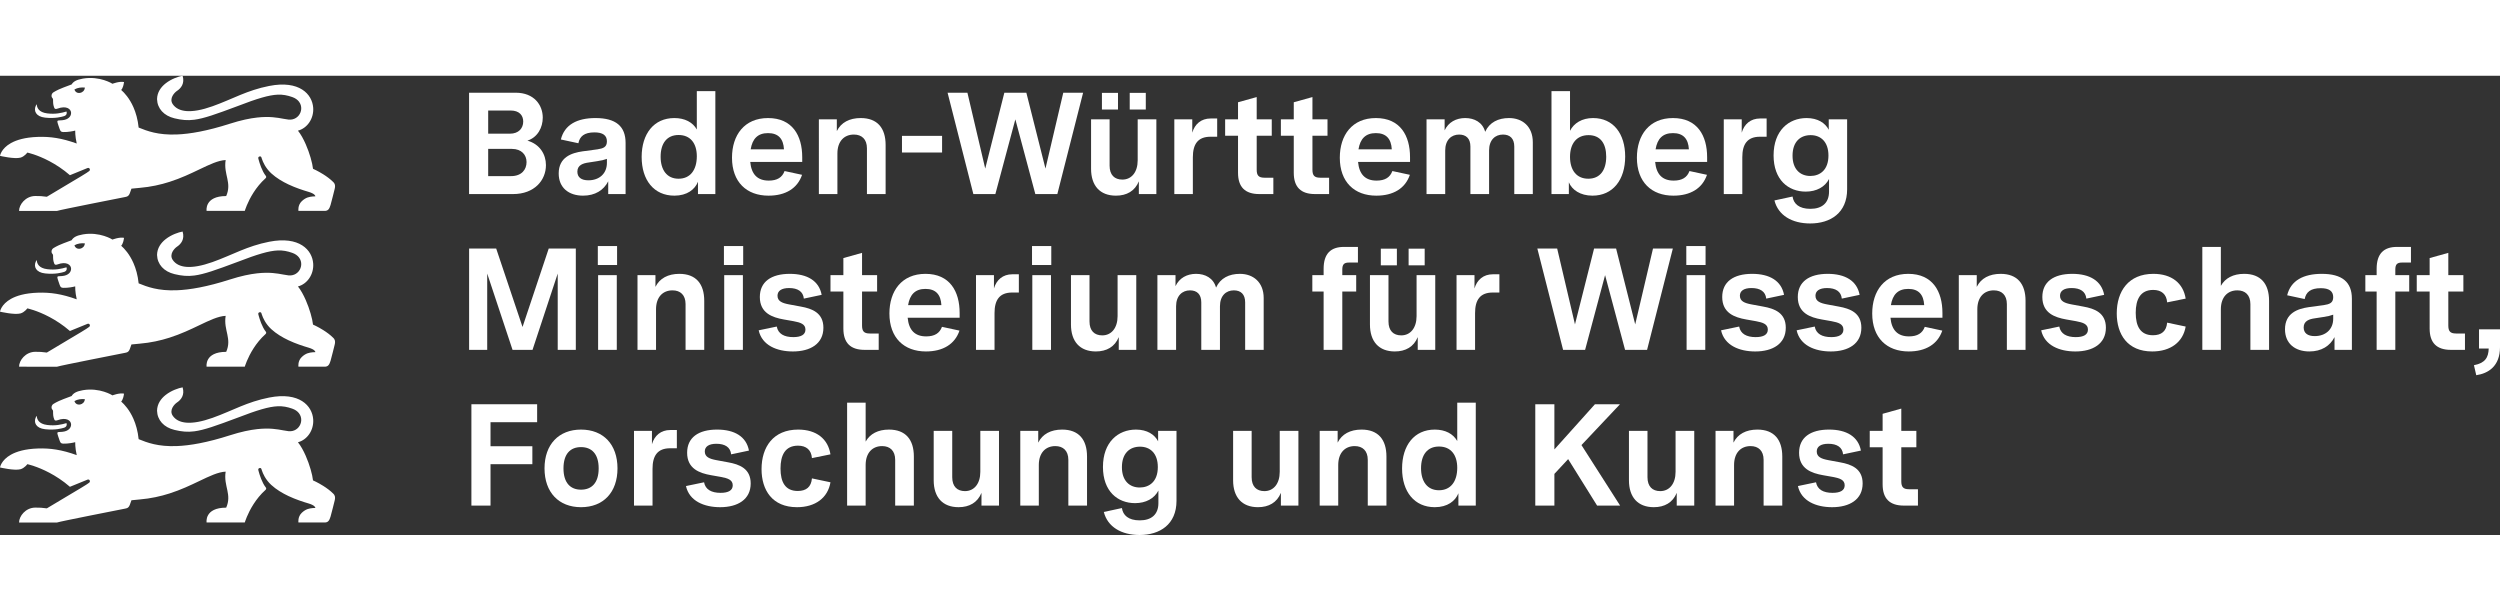 <?xml version="1.0" encoding="UTF-8"?><svg xmlns="http://www.w3.org/2000/svg" width="100mm" height="24.43mm" viewBox="0 0 1119.232 205.594"><rect x="0" y="0" width="1119.232" height="205.594" fill="#333333" stroke="none"/><g id="MInisterien_in_Pfade"><path d="M210.016,77.34h12.121l11.797,35.132,11.732-35.132h12.121v45.373h-8.102v-34.16l-11.278,34.16h-8.945l-11.343-34.16v34.16h-8.102v-45.373Z" style="fill:#fff; stroke-width:0px;"/><path d="M267.639,76.238h8.621v8.491h-8.621v-8.491ZM267.769,89.266h8.361v33.447h-8.361v-33.447Z" style="fill:#fff; stroke-width:0px;"/><path d="M285.4,89.266h8.037v5.251c1.88-3.824,5.64-5.834,10.695-5.834,7.454,0,11.148,4.473,11.148,12.057v21.974h-8.361v-20.482c0-4.084-2.333-6.158-5.834-6.158-4.343,0-7.389,2.981-7.389,8.491v18.149h-8.297v-33.447Z" style="fill:#fff; stroke-width:0px;"/><path d="M324.096,76.238h8.621v8.491h-8.621v-8.491ZM324.226,89.266h8.361v33.447h-8.361v-33.447Z" style="fill:#fff; stroke-width:0px;"/><path d="M339.653,113.963l8.102-1.685c.583,3.24,3.306,4.731,7.389,4.731,3.501,0,5.445-1.102,5.445-3.37,0-2.464-2.204-3.177-5.315-3.76l-4.407-.778c-5.121-.907-10.695-2.852-10.695-10.047,0-6.806,5.056-10.371,13.418-10.371,7.777,0,13.093,3.111,14.26,9.399l-7.973,1.685c-.324-3.176-2.723-4.731-6.611-4.731-3.436,0-5.186,1.296-5.186,3.436,0,2.463,2.074,3.306,5.186,3.889l5.25.973c5.056.907,10.111,2.787,10.111,9.464,0,7.194-5.833,10.63-13.677,10.63-7.13,0-13.806-2.723-15.297-9.464Z" style="fill:#fff; stroke-width:0px;"/><path d="M377.572,113.185v-16.594h-5.769v-7.325h5.769v-7.648l8.362-2.333v9.981h6.741v7.325h-6.741v15.232c0,2.528.843,3.565,3.436,3.565h4.019v7.324h-6.287c-6.353,0-9.529-3.111-9.529-9.528Z" style="fill:#fff; stroke-width:0px;"/><path d="M398.184,106.444c0-10.112,5.51-17.761,16.14-17.761,10.89,0,15.298,7.843,15.298,17.501v2.14h-23.27c.519,5.574,3.241,8.361,8.297,8.361,3.76,0,6.028-1.426,7.065-4.278l7.843,1.685c-2.074,6.093-7.389,9.334-15.038,9.334-9.787,0-16.334-6.093-16.334-16.982ZM421.455,102.684c-.26-4.731-2.528-7.26-7.131-7.26s-7,2.528-7.778,7.26h14.909Z" style="fill:#fff; stroke-width:0px;"/><path d="M436.947,89.266h8.037v5.964c1.102-3.824,3.954-6.353,8.232-6.353h2.917v8.168h-2.982c-5.704,0-7.907,3.37-7.907,9.204v16.464h-8.297v-33.447Z" style="fill:#fff; stroke-width:0px;"/><path d="M462.03,76.238h8.621v8.491h-8.621v-8.491ZM462.16,89.266h8.361v33.447h-8.361v-33.447Z" style="fill:#fff; stroke-width:0px;"/><path d="M479.466,111.37v-22.104h8.297v20.742c0,4.148,2.203,6.223,5.704,6.223,4.148,0,6.87-3.37,6.87-8.62v-18.345h8.362v33.447h-7.843v-5.704c-1.751,4.343-5.445,6.417-10.242,6.417-7.194,0-11.148-4.473-11.148-12.057Z" style="fill:#fff; stroke-width:0px;"/><path d="M518.164,89.266h8.102v4.927c1.685-3.63,5.121-5.51,9.204-5.51s7.778,1.88,8.945,6.158c1.944-4.278,5.898-6.158,10.695-6.158,5.898,0,10.631,3.694,10.631,10.825v23.205h-8.297v-21.261c0-3.63-1.945-5.38-5.057-5.38-3.5,0-6.223,2.398-6.223,7.13v19.511h-8.361v-21.261c0-3.63-1.944-5.38-5.056-5.38-3.436,0-6.223,2.398-6.223,7.13v19.511h-8.362v-33.447Z" style="fill:#fff; stroke-width:0px;"/><path d="M592.576,96.591h-5.056v-7.325h5.056v-2.852c0-6.806,3.241-9.788,9.075-9.788h6.287v7.001h-4.019c-2.269,0-2.981.907-2.981,3.176v2.463h6.223v7.325h-6.223v26.122h-8.362v-26.122Z" style="fill:#fff; stroke-width:0px;"/><path d="M613.319,111.37v-22.104h8.297v20.742c0,4.148,2.204,6.223,5.704,6.223,4.148,0,6.871-3.37,6.871-8.62v-18.345h8.361v33.447h-7.844v-5.704c-1.75,4.343-5.444,6.417-10.241,6.417-7.194,0-11.148-4.473-11.148-12.057ZM618.18,77.405h7.194v7.454h-7.194v-7.454ZM630.626,77.405h7.194v7.454h-7.194v-7.454Z" style="fill:#fff; stroke-width:0px;"/><path d="M652.081,89.266h8.037v5.964c1.103-3.824,3.954-6.353,8.232-6.353h2.917v8.168h-2.982c-5.704,0-7.907,3.37-7.907,9.204v16.464h-8.297v-33.447Z" style="fill:#fff; stroke-width:0px;"/><path d="M688.25,77.34h8.88l7.973,33.965,8.557-33.965h9.852l8.556,33.965,7.973-33.965h8.881l-11.538,45.373h-9.852l-8.945-33.447-8.945,33.447h-9.852l-11.537-45.373Z" style="fill:#fff; stroke-width:0px;"/><path d="M754.949,76.238h8.621v8.491h-8.621v-8.491ZM755.079,89.266h8.362v33.447h-8.362v-33.447Z" style="fill:#fff; stroke-width:0px;"/><path d="M770.505,113.963l8.102-1.685c.583,3.24,3.306,4.731,7.39,4.731,3.5,0,5.444-1.102,5.444-3.37,0-2.464-2.204-3.177-5.315-3.76l-4.407-.778c-5.121-.907-10.695-2.852-10.695-10.047,0-6.806,5.056-10.371,13.417-10.371,7.779,0,13.094,3.111,14.261,9.399l-7.973,1.685c-.324-3.176-2.723-4.731-6.611-4.731-3.436,0-5.186,1.296-5.186,3.436,0,2.463,2.074,3.306,5.186,3.889l5.25.973c5.056.907,10.112,2.787,10.112,9.464,0,7.194-5.834,10.63-13.678,10.63-7.13,0-13.807-2.723-15.297-9.464Z" style="fill:#fff; stroke-width:0px;"/><path d="M804.341,113.963l8.102-1.685c.583,3.24,3.306,4.731,7.39,4.731,3.5,0,5.444-1.102,5.444-3.37,0-2.464-2.204-3.177-5.315-3.76l-4.407-.778c-5.121-.907-10.695-2.852-10.695-10.047,0-6.806,5.056-10.371,13.417-10.371,7.779,0,13.094,3.111,14.261,9.399l-7.973,1.685c-.324-3.176-2.723-4.731-6.611-4.731-3.436,0-5.186,1.296-5.186,3.436,0,2.463,2.074,3.306,5.186,3.889l5.25.973c5.056.907,10.112,2.787,10.112,9.464,0,7.194-5.834,10.63-13.678,10.63-7.13,0-13.807-2.723-15.297-9.464Z" style="fill:#fff; stroke-width:0px;"/><path d="M838.177,106.444c0-10.112,5.51-17.761,16.14-17.761,10.89,0,15.298,7.843,15.298,17.501v2.14h-23.27c.519,5.574,3.241,8.361,8.297,8.361,3.76,0,6.028-1.426,7.065-4.278l7.843,1.685c-2.074,6.093-7.389,9.334-15.038,9.334-9.787,0-16.334-6.093-16.334-16.982ZM861.447,102.684c-.259-4.731-2.527-7.26-7.13-7.26s-7,2.528-7.778,7.26h14.908Z" style="fill:#fff; stroke-width:0px;"/><path d="M876.939,89.266h8.037v5.251c1.88-3.824,5.64-5.834,10.695-5.834,7.454,0,11.148,4.473,11.148,12.057v21.974h-8.361v-20.482c0-4.084-2.333-6.158-5.834-6.158-4.343,0-7.389,2.981-7.389,8.491v18.149h-8.297v-33.447Z" style="fill:#fff; stroke-width:0px;"/><path d="M913.821,113.963l8.102-1.685c.583,3.24,3.306,4.731,7.389,4.731,3.501,0,5.445-1.102,5.445-3.37,0-2.464-2.204-3.177-5.315-3.76l-4.407-.778c-5.121-.907-10.695-2.852-10.695-10.047,0-6.806,5.056-10.371,13.418-10.371,7.777,0,13.093,3.111,14.26,9.399l-7.973,1.685c-.324-3.176-2.723-4.731-6.611-4.731-3.436,0-5.186,1.296-5.186,3.436,0,2.463,2.074,3.306,5.186,3.889l5.25.973c5.056.907,10.111,2.787,10.111,9.464,0,7.194-5.833,10.63-13.677,10.63-7.13,0-13.806-2.723-15.297-9.464Z" style="fill:#fff; stroke-width:0px;"/><path d="M947.657,106.379c0-9.918,5.25-17.696,16.399-17.696,8.167,0,13.352,4.148,14.454,11.084l-8.297,1.685c-.259-3.63-2.527-5.574-6.223-5.574-5.833,0-7.843,4.343-7.843,10.241,0,6.093,2.139,10.047,7.714,10.047,3.824,0,6.028-1.815,6.352-5.639l8.297,1.75c-1.166,6.936-6.741,11.148-14.973,11.148-11.084,0-15.881-7.648-15.881-17.047Z" style="fill:#fff; stroke-width:0px;"/><path d="M985.965,76.627h8.297v17.436c1.944-3.5,5.574-5.38,10.435-5.38,7.454,0,11.148,4.473,11.148,12.057v21.974h-8.361v-20.482c0-4.084-2.333-6.158-5.834-6.158-4.343,0-7.389,2.981-7.389,8.491v18.149h-8.297v-46.087Z" style="fill:#fff; stroke-width:0px;"/><path d="M1022.976,113.509c0-7.325,5.769-9.204,10.63-9.918l6.741-.907c2.528-.389,4.213-.973,4.213-3.564,0-2.723-1.879-4.019-5.574-4.019-4.602,0-6.611,1.815-7.194,4.861l-7.844-1.685c1.621-6.612,7.26-9.594,15.492-9.594,9.074,0,13.482,3.63,13.482,11.149v22.881h-7.778v-5.704c-2.01,3.954-5.834,6.417-11.278,6.417-6.353,0-10.89-3.5-10.89-9.917ZM1036.263,116.555c4.927,0,8.297-3.046,8.297-7.778v-1.815c-1.231.454-2.527.777-4.407,1.037l-3.76.583c-2.398.324-5.056,1.103-5.056,4.084,0,2.593,1.815,3.889,4.926,3.889Z" style="fill:#fff; stroke-width:0px;"/><path d="M1064.005,96.591h-5.056v-7.325h5.056v-2.852c0-6.806,3.241-9.788,9.075-9.788h6.287v7.001h-4.019c-2.269,0-2.981.907-2.981,3.176v2.463h6.223v7.325h-6.223v26.122h-8.362v-26.122Z" style="fill:#fff; stroke-width:0px;"/><path d="M1087.73,113.185v-16.594h-5.769v-7.325h5.769v-7.648l8.361-2.333v9.981h6.741v7.325h-6.741v15.232c0,2.528.843,3.565,3.436,3.565h4.019v7.324h-6.287c-6.353,0-9.528-3.111-9.528-9.528Z" style="fill:#fff; stroke-width:0px;"/><path d="M1114.176,122.13h-4.343v-8.621h9.398v7.973c0,8.621-5.315,11.797-10.631,12.575l-1.037-4.473c4.991-.973,6.482-3.371,6.612-7.454Z" style="fill:#fff; stroke-width:0px;"/><path d="M211.043,147.063h29.428v8.037h-20.872v10.76h18.733v8.038h-18.733v18.538h-8.556v-45.373Z" style="fill:#fff; stroke-width:0px;"/><path d="M243.777,175.778c0-10.761,6.417-17.372,16.334-17.372,9.982,0,16.335,6.611,16.335,17.372s-6.353,17.371-16.335,17.371c-9.917,0-16.334-6.611-16.334-17.371ZM260.111,185.306c4.732,0,7.908-2.981,7.908-9.528s-3.176-9.529-7.908-9.529-7.843,2.982-7.843,9.529,3.176,9.528,7.843,9.528Z" style="fill:#fff; stroke-width:0px;"/><path d="M283.836,158.988h8.037v5.964c1.102-3.824,3.954-6.353,8.232-6.353h2.917v8.168h-2.982c-5.704,0-7.907,3.37-7.907,9.204v16.464h-8.297v-33.447Z" style="fill:#fff; stroke-width:0px;"/><path d="M307.104,183.685l8.102-1.685c.583,3.24,3.306,4.731,7.389,4.731,3.501,0,5.445-1.102,5.445-3.37,0-2.464-2.204-3.177-5.315-3.76l-4.407-.778c-5.121-.907-10.695-2.852-10.695-10.047,0-6.806,5.056-10.371,13.418-10.371,7.777,0,13.093,3.111,14.26,9.399l-7.973,1.685c-.324-3.176-2.723-4.731-6.611-4.731-3.436,0-5.186,1.296-5.186,3.436,0,2.463,2.074,3.306,5.186,3.889l5.25.973c5.056.907,10.111,2.787,10.111,9.464,0,7.194-5.833,10.63-13.677,10.63-7.13,0-13.806-2.723-15.297-9.464Z" style="fill:#fff; stroke-width:0px;"/><path d="M340.94,176.102c0-9.918,5.25-17.696,16.399-17.696,8.167,0,13.352,4.148,14.454,11.084l-8.297,1.685c-.259-3.63-2.527-5.574-6.223-5.574-5.833,0-7.843,4.343-7.843,10.241,0,6.093,2.139,10.047,7.714,10.047,3.824,0,6.028-1.815,6.352-5.639l8.297,1.75c-1.166,6.936-6.741,11.148-14.973,11.148-11.084,0-15.881-7.648-15.881-17.047Z" style="fill:#fff; stroke-width:0px;"/><path d="M379.249,146.349h8.297v17.436c1.944-3.5,5.574-5.38,10.435-5.38,7.454,0,11.149,4.473,11.149,12.057v21.974h-8.362v-20.482c0-4.084-2.333-6.158-5.834-6.158-4.343,0-7.389,2.981-7.389,8.491v18.149h-8.297v-46.087Z" style="fill:#fff; stroke-width:0px;"/><path d="M418.01,181.092v-22.104h8.297v20.742c0,4.148,2.204,6.223,5.704,6.223,4.148,0,6.871-3.37,6.871-8.62v-18.345h8.361v33.447h-7.844v-5.704c-1.75,4.343-5.444,6.417-10.241,6.417-7.194,0-11.148-4.473-11.148-12.057Z" style="fill:#fff; stroke-width:0px;"/><path d="M456.772,158.988h8.037v5.251c1.88-3.824,5.64-5.834,10.695-5.834,7.454,0,11.149,4.473,11.149,12.057v21.974h-8.362v-20.482c0-4.084-2.333-6.158-5.834-6.158-4.343,0-7.389,2.981-7.389,8.491v18.149h-8.297v-33.447Z" style="fill:#fff; stroke-width:0px;"/><path d="M494.173,195.287l8.102-1.75c.453,3.177,2.852,5.51,7.973,5.51,5.25,0,8.361-2.657,8.361-7.713v-5.64c-1.815,3.565-5.639,5.64-10.435,5.64-7.844,0-14.39-5.315-14.39-16.205,0-11.084,6.741-16.724,14.778-16.724,4.991,0,8.361,2.204,9.918,5.251v-4.668h8.231v31.309c0,10.565-7.454,15.297-16.528,15.297-8.168,0-14.325-3.63-16.011-10.307ZM510.248,184.333c4.343,0,8.102-2.723,8.102-9.14,0-6.157-3.436-9.14-7.973-9.14s-8.102,2.853-8.102,9.205c0,6.157,3.5,9.074,7.973,9.074Z" style="fill:#fff; stroke-width:0px;"/><path d="M552.056,181.092v-22.104h8.297v20.742c0,4.148,2.203,6.223,5.704,6.223,4.148,0,6.87-3.37,6.87-8.62v-18.345h8.362v33.447h-7.843v-5.704c-1.751,4.343-5.445,6.417-10.242,6.417-7.194,0-11.148-4.473-11.148-12.057Z" style="fill:#fff; stroke-width:0px;"/><path d="M590.818,158.988h8.037v5.251c1.88-3.824,5.64-5.834,10.695-5.834,7.454,0,11.148,4.473,11.148,12.057v21.974h-8.361v-20.482c0-4.084-2.333-6.158-5.834-6.158-4.343,0-7.389,2.981-7.389,8.491v18.149h-8.297v-33.447Z" style="fill:#fff; stroke-width:0px;"/><path d="M627.7,175.842c0-10.371,5.444-17.436,14.649-17.436,4.667,0,8.231,1.88,10.047,5.121v-17.178h8.297v46.087h-7.778v-5.51c-1.361,3.436-4.861,6.223-10.565,6.223-9.14,0-14.649-6.936-14.649-17.307ZM644.228,185.565c5.251,0,8.168-3.954,8.168-10.047,0-5.769-2.853-9.528-8.168-9.528-5.25,0-8.037,3.76-8.037,9.723,0,5.898,2.787,9.852,8.037,9.852Z" style="fill:#fff; stroke-width:0px;"/><path d="M687.333,147.063h8.556v20.223l18.149-20.223h11.214l-17.242,18.278,17.307,27.095h-10.306l-12.964-20.807-6.158,6.611v14.195h-8.556v-45.373Z" style="fill:#fff; stroke-width:0px;"/><path d="M729.271,181.092v-22.104h8.297v20.742c0,4.148,2.203,6.223,5.704,6.223,4.148,0,6.87-3.37,6.87-8.62v-18.345h8.362v33.447h-7.843v-5.704c-1.751,4.343-5.445,6.417-10.242,6.417-7.194,0-11.148-4.473-11.148-12.057Z" style="fill:#fff; stroke-width:0px;"/><path d="M768.033,158.988h8.037v5.251c1.88-3.824,5.64-5.834,10.695-5.834,7.454,0,11.148,4.473,11.148,12.057v21.974h-8.361v-20.482c0-4.084-2.333-6.158-5.834-6.158-4.343,0-7.389,2.981-7.389,8.491v18.149h-8.297v-33.447Z" style="fill:#fff; stroke-width:0px;"/><path d="M804.915,183.685l8.102-1.685c.583,3.24,3.306,4.731,7.389,4.731,3.501,0,5.445-1.102,5.445-3.37,0-2.464-2.204-3.177-5.315-3.76l-4.407-.778c-5.121-.907-10.695-2.852-10.695-10.047,0-6.806,5.056-10.371,13.418-10.371,7.777,0,13.093,3.111,14.26,9.399l-7.973,1.685c-.324-3.176-2.723-4.731-6.611-4.731-3.436,0-5.186,1.296-5.186,3.436,0,2.463,2.074,3.306,5.186,3.889l5.25.973c5.056.907,10.111,2.787,10.111,9.464,0,7.194-5.833,10.63-13.677,10.63-7.13,0-13.806-2.723-15.297-9.464Z" style="fill:#fff; stroke-width:0px;"/><path d="M842.834,182.907v-16.594h-5.769v-7.325h5.769v-7.648l8.362-2.333v9.981h6.741v7.325h-6.741v15.232c0,2.528.843,3.565,3.436,3.565h4.019v7.324h-6.287c-6.353,0-9.529-3.111-9.529-9.528Z" style="fill:#fff; stroke-width:0px;"/></g><g id="BAWUE_in_Pfade"><path d="M210,7.591h20.871c8.232,0,12.121,5.51,12.121,11.149,0,4.407-2.268,8.815-6.871,10.307,5.51,1.556,8.297,6.093,8.297,10.954,0,6.741-5.121,12.964-14.713,12.964h-19.705V7.591ZM228.279,25.935c3.953,0,5.963-2.464,5.963-5.445,0-2.787-1.815-4.926-5.574-4.926h-10.113v10.371h9.725ZM228.797,44.927c4.797,0,6.936-2.981,6.936-6.287,0-3.176-2.203-5.898-6.547-5.898h-10.631v12.185h10.242Z" style="fill:#fff; stroke-width:0px;"/><path d="M250.123,43.761c0-7.325,5.769-9.205,10.631-9.918l6.74-.907c2.529-.389,4.215-.972,4.215-3.565,0-2.722-1.881-4.019-5.576-4.019-4.602,0-6.611,1.815-7.193,4.861l-7.844-1.685c1.621-6.612,7.26-9.594,15.492-9.594,9.074,0,13.482,3.63,13.482,11.149v22.881h-7.779v-5.704c-2.01,3.954-5.834,6.417-11.277,6.417-6.354,0-10.891-3.5-10.891-9.917ZM263.412,46.806c4.926,0,8.297-3.046,8.297-7.778v-1.815c-1.232.453-2.529.777-4.408,1.037l-3.76.583c-2.398.324-5.057,1.103-5.057,4.084,0,2.593,1.816,3.889,4.928,3.889Z" style="fill:#fff; stroke-width:0px;"/><path d="M287.264,36.371c0-10.371,5.445-17.436,14.65-17.436,4.666,0,8.23,1.88,10.047,5.121V6.878h8.297v46.087h-7.779v-5.51c-1.361,3.436-4.861,6.223-10.565,6.223-9.141,0-14.65-6.936-14.65-17.307ZM303.793,46.094c5.25,0,8.168-3.954,8.168-10.047,0-5.769-2.853-9.528-8.168-9.528-5.25,0-8.037,3.76-8.037,9.723,0,5.898,2.787,9.852,8.037,9.852Z" style="fill:#fff; stroke-width:0px;"/><path d="M327.711,36.695c0-10.112,5.51-17.761,16.139-17.761,10.891,0,15.299,7.844,15.299,17.501v2.14h-23.271c.519,5.574,3.242,8.361,8.297,8.361,3.76,0,6.029-1.426,7.066-4.278l7.842,1.685c-2.074,6.093-7.389,9.334-15.037,9.334-9.787,0-16.334-6.093-16.334-16.982ZM350.981,32.935c-.26-4.731-2.527-7.26-7.131-7.26s-7,2.528-7.777,7.26h14.908Z" style="fill:#fff; stroke-width:0px;"/><path d="M366.602,19.518h8.037v5.25c1.881-3.824,5.641-5.834,10.695-5.834,7.455,0,11.15,4.473,11.15,12.057v21.974h-8.363v-20.483c0-4.083-2.332-6.157-5.834-6.157-4.342,0-7.389,2.981-7.389,8.491v18.149h-8.297V19.518Z" style="fill:#fff; stroke-width:0px;"/><path d="M403.809,26.907h17.955v7.454h-17.955v-7.454Z" style="fill:#fff; stroke-width:0px;"/><path d="M424.227,7.591h8.881l7.973,33.966,8.557-33.966h9.852l8.557,33.966,7.973-33.966h8.881l-11.539,45.374h-9.852l-8.945-33.446-8.945,33.446h-9.854l-11.537-45.374Z" style="fill:#fff; stroke-width:0px;"/><path d="M488.463,41.621v-22.102h8.297v20.742c0,4.148,2.205,6.223,5.705,6.223,4.148,0,6.871-3.371,6.871-8.621v-18.344h8.361v33.446h-7.844v-5.704c-1.75,4.343-5.445,6.417-10.242,6.417-7.193,0-11.148-4.473-11.148-12.057ZM493.324,7.656h7.195v7.454h-7.195v-7.454ZM505.769,7.656h7.195v7.454h-7.195v-7.454Z" style="fill:#fff; stroke-width:0px;"/><path d="M525.734,19.518h8.037v5.963c1.103-3.824,3.955-6.353,8.232-6.353h2.918v8.167h-2.982c-5.705,0-7.908,3.371-7.908,9.205v16.464h-8.297V19.518Z" style="fill:#fff; stroke-width:0px;"/><path d="M554.254,43.436v-16.594h-5.769v-7.324h5.769v-7.649l8.361-2.333v9.982h6.742v7.324h-6.742v15.232c0,2.528.844,3.565,3.436,3.565h4.019v7.324h-6.287c-6.354,0-9.529-3.111-9.529-9.528Z" style="fill:#fff; stroke-width:0px;"/><path d="M579.209,43.436v-16.594h-5.769v-7.324h5.769v-7.649l8.361-2.333v9.982h6.742v7.324h-6.742v15.232c0,2.528.844,3.565,3.436,3.565h4.019v7.324h-6.287c-6.354,0-9.529-3.111-9.529-9.528Z" style="fill:#fff; stroke-width:0px;"/><path d="M599.822,36.695c0-10.112,5.51-17.761,16.139-17.761,10.891,0,15.299,7.844,15.299,17.501v2.14h-23.271c.519,5.574,3.242,8.361,8.297,8.361,3.76,0,6.029-1.426,7.066-4.278l7.842,1.685c-2.074,6.093-7.389,9.334-15.037,9.334-9.787,0-16.334-6.093-16.334-16.982ZM623.092,32.935c-.26-4.731-2.527-7.26-7.131-7.26s-7,2.528-7.777,7.26h14.908Z" style="fill:#fff; stroke-width:0px;"/><path d="M638.648,19.518h8.102v4.926c1.685-3.63,5.121-5.51,9.205-5.51s7.777,1.88,8.945,6.158c1.943-4.278,5.898-6.158,10.695-6.158,5.898,0,10.631,3.695,10.631,10.825v23.205h-8.297v-21.261c0-3.63-1.945-5.38-5.057-5.38-3.5,0-6.223,2.398-6.223,7.13v19.511h-8.361v-21.261c0-3.63-1.945-5.38-5.057-5.38-3.436,0-6.223,2.398-6.223,7.13v19.511h-8.361V19.518Z" style="fill:#fff; stroke-width:0px;"/><path d="M702.365,47.715v5.25h-7.777V6.878h8.297v17.761c1.75-3.436,5.379-5.704,10.305-5.704,9.141,0,14.391,7.065,14.391,17.242,0,10.435-5.51,17.501-14.648,17.501-5.51,0-9.205-2.657-10.566-5.963ZM711.051,46.094c5.316,0,8.037-3.889,8.037-9.852s-2.656-9.658-7.906-9.658c-5.316,0-8.297,3.76-8.297,9.724,0,6.028,2.981,9.787,8.166,9.787Z" style="fill:#fff; stroke-width:0px;"/><path d="M732.83,36.695c0-10.112,5.51-17.761,16.141-17.761,10.889,0,15.297,7.844,15.297,17.501v2.14h-23.27c.518,5.574,3.24,8.361,8.297,8.361,3.76,0,6.027-1.426,7.064-4.278l7.844,1.685c-2.074,6.093-7.389,9.334-15.039,9.334-9.787,0-16.334-6.093-16.334-16.982ZM756.102,32.935c-.26-4.731-2.529-7.26-7.131-7.26s-7,2.528-7.779,7.26h14.91Z" style="fill:#fff; stroke-width:0px;"/><path d="M771.723,19.518h8.037v5.963c1.102-3.824,3.953-6.353,8.232-6.353h2.916v8.167h-2.982c-5.703,0-7.906,3.371-7.906,9.205v16.464h-8.297V19.518Z" style="fill:#fff; stroke-width:0px;"/><path d="M794.408,55.817l8.102-1.751c.453,3.177,2.852,5.51,7.973,5.51,5.25,0,8.361-2.657,8.361-7.713v-5.64c-1.815,3.565-5.639,5.64-10.435,5.64-7.842,0-14.389-5.315-14.389-16.205,0-11.084,6.74-16.724,14.777-16.724,4.992,0,8.363,2.204,9.918,5.25v-4.666h8.232v31.308c0,10.565-7.455,15.297-16.529,15.297-8.168,0-14.324-3.63-16.01-10.306ZM810.482,44.862c4.344,0,8.104-2.723,8.104-9.14,0-6.157-3.436-9.14-7.973-9.14s-8.104,2.853-8.104,9.205c0,6.157,3.5,9.074,7.973,9.074Z" style="fill:#fff; stroke-width:0px;"/></g><g id="Logo_aktuell"><path d="M133.391,164.086c1.269,1.583,2.477,3.768,3.497,6.104,1.729,3.957,2.965,8.346,3.244,10.964,0,0,2.118.915,4.57,2.452,1.512.948,3.152,2.132,4.5,3.485.593.513,1.074,1.423.614,3.137-.095.386-1.487,6.026-1.831,7.137-.534,1.73-1.079,2.635-2.614,2.635h-11.764s-.402-2.534,1.508-4.349c1.868-1.772,3.472-1.952,4.869-2.106.159-.016,1.143-.064,1.206-.064,0-.275-.307-1.196-3.064-2.01-2.412-.714-5.683-1.762-8.963-3.306-2.728-1.285-5.463-2.913-7.717-4.979-2.63-2.419-3.773-5.181-4.191-6.46-.148-.453-.233-.692-.233-.692-.104-.304-.391-.524-.844-.4s-.628.495-.533.879c0,0,.051.221.152.595.385,1.427,1.489,5.085,3.208,7.218.238.317.275.714-.143,1.09-2.213,1.982-3.968,4.219-5.328,6.334-2.818,4.383-3.942,8.25-3.942,8.25h-17.098s-1.085-6.645,8.774-6.645c1.301-2.94,1.027-5.314.526-7.723-.526-2.53-1.301-5.097-.764-8.398-3.339.148-7.192,1.995-11.859,4.233-3.833,1.836-8.173,3.901-13.259,5.528-3.957,1.266-8.366,2.267-13.338,2.689l-3.725.36s-.603,1.751-.736,2.079c-.187.485-.407.813-.64,1.041-.461.45-.943.507-1.365.605-.32.07-7.968,1.569-15.538,3.084-7.189,1.438-14.308,2.891-15.017,3.149H8.53c0-2.799,2.879-6.624,7.255-6.672,2.048-.021,2.995.064,5.175.344,2.778-1.698,6.011-3.608,8.986-5.37,4.577-2.704,9.276-5.502,9.948-6.105.391-.273.441-.728.238-1.085s-.628-.449-1.009-.283c-.349.127-7.784,3.218-7.818,3.188-3.14-2.72-6.31-4.753-9.14-6.255-5.641-2.993-9.931-3.874-9.931-3.874,0,0-1.238,1.746-3.043,2.259-2.662.751-9.16-.778-9.192-.783,0,0,.454-3.236,4.882-5.72,2.503-1.404,6.274-2.568,11.951-2.772,5.683-.206,10.806.545,17.516,2.963-.767-3.344-.682-5.799-.682-5.799-.804.249-3.313.73-5.25.661-1.027-.037-1.333-.228-1.741-1.434-.158-.457-.963-2.709-.99-3.138-.053-.556.265-.598.741-.63.251-.014.699-.041,1.344-.079,2.894-.233,4.131-1.838,4.052-3.393-.085-1.661-2.115-3.294-6.1-1.808-.635.217-1.164.259-1.402-.302-.54-1.391-.55-1.995-.566-3.751,0-.339-.148-.508-.307-.693-.111-.132-.365-.434-.365-.921,0-.212-.085-1.053.915-1.683,1.54-.889,2.032-1.27,8.07-3.487.794-1.312,2.175-2.106,5.075-2.614,7.599-1.286,13.219,2.323,13.219,2.323,0,0,3.027-1.206,5.17-.778-.429,3-1.291,3.534-1.291,3.534,1.49,1.296,3.755,3.78,5.5,7.747,1.075,2.445,1.952,5.453,2.327,9.094,3.803,1.554,8.677,3.422,17.057,3.101,5.916-.227,13.58-1.545,23.849-4.836,4.921-1.577,8.912-2.393,12.197-2.755,5.476-.603,8.995.054,11.605.543.883.164,1.667.312,2.386.381.618.061,1.198.025,1.734-.09,2.326-.502,3.823-2.51,3.96-4.646.073-1.139-.24-2.314-1.021-3.317-.656-.843-1.642-1.565-3.006-2.041-2.181-.761-4.147-1.169-6.578-1.059-3.874.175-8.93,1.664-17.923,5.133-9.624,3.605-14.963,5.511-19.335,6.084-3.046.399-5.623.15-8.855-.624-4.816-1.153-7.71-4.423-7.832-8.608.065-3.061,1.732-5.373,3.848-7.042,2.558-2.017,5.773-3.093,7.603-3.412,1.016,3.466-.704,5.597-2.614,6.845-1.048.72-3.524,3.296-1.82,5.852,1.253,1.847,3.302,2.874,6.059,3.108,3.066.26,7.008-.461,11.705-2.13,4.561-1.62,8.456-3.443,12.53-5.105,3.882-1.584,7.928-3.022,12.87-4,13.579-2.683,19.305,3.714,19.728,9.762.339,4.878-2.688,9.164-6.827,10.254ZM37.99,144.788c-1.484-.175-3.289.035-4.663.856.734,2.54,4.502,1.829,4.663-.856ZM16.018,152.953c.068-.148.146-.294.232-.437.014-.024.085-.14.103-.165.036-.049.115-.019.12.041.069,1.365.852,3.476,4.662,3.952,3.604.455,6.314-.159,8.626-.841.259.624.19,1.609-1,2.047-1.074.328-3.996,1.18-8.536.698-4.239-.45-5.217-3.112-4.207-5.296ZM133.391,94.336c1.269,1.583,2.477,3.768,3.497,6.104,1.729,3.957,2.965,8.346,3.244,10.964,0,0,2.118.915,4.57,2.452,1.512.948,3.152,2.132,4.5,3.485.593.513,1.074,1.423.614,3.137-.095.386-1.487,6.026-1.831,7.137-.534,1.73-1.079,2.635-2.614,2.635h-11.764s-.402-2.534,1.508-4.349c1.868-1.772,3.472-1.952,4.869-2.106.159-.016,1.143-.064,1.206-.064,0-.275-.307-1.196-3.064-2.01-2.412-.714-5.683-1.762-8.963-3.306-2.728-1.285-5.463-2.913-7.717-4.979-2.63-2.419-3.773-5.181-4.191-6.46-.148-.453-.233-.692-.233-.692-.104-.304-.391-.524-.844-.4s-.628.495-.533.879c0,0,.051.221.152.595.385,1.427,1.489,5.085,3.208,7.218.238.317.275.714-.143,1.09-2.213,1.982-3.968,4.219-5.328,6.334-2.818,4.383-3.942,8.25-3.942,8.25h-17.098s-1.085-6.645,8.774-6.645c1.301-2.94,1.027-5.314.526-7.723-.526-2.53-1.301-5.097-.764-8.398-3.339.148-7.192,1.995-11.859,4.233-3.833,1.836-8.173,3.901-13.259,5.528-3.957,1.266-8.366,2.267-13.338,2.689l-3.725.36s-.603,1.751-.736,2.079c-.187.485-.407.813-.64,1.041-.461.45-.943.507-1.365.605-.32.07-7.968,1.569-15.538,3.084-7.189,1.438-14.308,2.891-15.017,3.149H8.53c0-2.799,2.879-6.624,7.255-6.672,2.048-.021,2.995.064,5.175.344,2.778-1.698,6.011-3.608,8.986-5.37,4.577-2.704,9.276-5.502,9.948-6.105.391-.273.441-.728.238-1.085s-.628-.449-1.009-.283c-.349.127-7.784,3.218-7.818,3.188-3.14-2.72-6.31-4.753-9.14-6.255-5.641-2.993-9.931-3.874-9.931-3.874,0,0-1.238,1.746-3.043,2.259-2.662.751-9.16-.778-9.192-.783,0,0,.454-3.236,4.882-5.72,2.503-1.404,6.274-2.568,11.951-2.772,5.683-.206,10.806.545,17.516,2.963-.767-3.344-.682-5.799-.682-5.799-.804.249-3.313.73-5.25.661-1.027-.037-1.333-.228-1.741-1.434-.158-.457-.963-2.709-.99-3.138-.053-.556.265-.598.741-.63.251-.014.699-.041,1.344-.079,2.894-.233,4.131-1.838,4.052-3.393-.085-1.661-2.115-3.294-6.1-1.808-.635.217-1.164.259-1.402-.302-.54-1.391-.55-1.995-.566-3.751,0-.339-.148-.508-.307-.693-.111-.132-.365-.434-.365-.921,0-.212-.085-1.053.915-1.683,1.54-.889,2.032-1.27,8.07-3.487.794-1.312,2.175-2.106,5.075-2.614,7.599-1.286,13.219,2.323,13.219,2.323,0,0,3.027-1.206,5.17-.778-.429,3-1.291,3.534-1.291,3.534,1.49,1.296,3.755,3.78,5.5,7.747,1.075,2.445,1.952,5.453,2.327,9.094,3.803,1.554,8.677,3.422,17.057,3.101,5.916-.227,13.58-1.545,23.849-4.836,4.921-1.577,8.912-2.393,12.197-2.755,5.476-.603,8.995.054,11.605.543.883.164,1.667.312,2.386.381.618.061,1.198.025,1.734-.09,2.326-.502,3.823-2.51,3.96-4.646.073-1.139-.24-2.314-1.021-3.317-.656-.843-1.642-1.565-3.006-2.041-2.181-.761-4.147-1.169-6.578-1.059-3.874.175-8.93,1.664-17.923,5.133-9.624,3.605-14.963,5.511-19.335,6.084-3.046.399-5.623.15-8.855-.624-4.816-1.153-7.71-4.423-7.832-8.608.065-3.061,1.732-5.373,3.848-7.042,2.558-2.017,5.773-3.093,7.603-3.412,1.016,3.466-.704,5.597-2.614,6.845-1.048.72-3.524,3.296-1.82,5.852,1.253,1.847,3.302,2.874,6.059,3.108,3.066.26,7.008-.461,11.705-2.13,4.561-1.62,8.456-3.443,12.53-5.105,3.882-1.584,7.928-3.022,12.87-4,13.579-2.683,19.305,3.714,19.728,9.762.339,4.878-2.688,9.164-6.827,10.254ZM37.99,75.038c-1.484-.175-3.289.035-4.663.856.734,2.54,4.502,1.829,4.663-.856ZM16.018,83.204c.068-.148.146-.294.232-.437.014-.024.085-.14.103-.165.036-.049.115-.019.12.041.069,1.365.852,3.476,4.662,3.952,3.604.455,6.314-.159,8.626-.841.259.624.19,1.609-1,2.047-1.074.328-3.996,1.18-8.536.698-4.239-.45-5.217-3.112-4.207-5.296ZM133.391,24.586c1.269,1.583,2.477,3.768,3.497,6.104,1.729,3.957,2.965,8.346,3.244,10.964,0,0,2.118.915,4.57,2.452,1.512.948,3.152,2.132,4.5,3.485.593.513,1.074,1.423.614,3.137-.095.386-1.487,6.026-1.831,7.137-.534,1.73-1.079,2.635-2.614,2.635h-11.764s-.402-2.534,1.508-4.349c1.868-1.772,3.472-1.952,4.869-2.106.159-.016,1.143-.064,1.206-.064,0-.275-.307-1.196-3.064-2.01-2.412-.714-5.683-1.762-8.963-3.306-2.728-1.285-5.463-2.913-7.717-4.979-2.63-2.419-3.773-5.181-4.191-6.46-.148-.453-.233-.692-.233-.692-.104-.304-.391-.524-.844-.4s-.628.495-.533.879c0,0,.051.221.152.595.385,1.427,1.489,5.085,3.208,7.218.238.317.275.714-.143,1.09-2.213,1.982-3.968,4.219-5.328,6.334-2.818,4.383-3.942,8.25-3.942,8.25h-17.098s-1.085-6.645,8.774-6.645c1.301-2.94,1.027-5.314.526-7.723-.526-2.53-1.301-5.097-.764-8.398-3.339.148-7.192,1.995-11.859,4.233-3.833,1.836-8.173,3.901-13.259,5.528-3.957,1.266-8.366,2.267-13.338,2.689l-3.725.36s-.603,1.751-.736,2.079c-.187.485-.407.813-.64,1.041-.461.45-.943.507-1.365.605-.32.07-7.968,1.569-15.538,3.084-7.189,1.438-14.308,2.891-15.017,3.149H8.53c0-2.799,2.879-6.624,7.255-6.672,2.048-.021,2.995.064,5.175.344,2.778-1.698,6.011-3.608,8.986-5.37,4.577-2.704,9.276-5.502,9.948-6.105.391-.273.441-.728.238-1.085s-.628-.449-1.009-.283c-.349.127-7.784,3.218-7.818,3.188-3.14-2.72-6.31-4.753-9.14-6.255-5.641-2.993-9.931-3.874-9.931-3.874,0,0-1.238,1.746-3.043,2.259-2.662.751-9.16-.778-9.192-.783,0,0,.454-3.236,4.882-5.72,2.503-1.404,6.274-2.568,11.951-2.772,5.683-.206,10.806.545,17.516,2.963-.767-3.344-.682-5.799-.682-5.799-.804.249-3.313.73-5.25.661-1.027-.037-1.333-.228-1.741-1.434-.158-.457-.963-2.709-.99-3.138-.053-.556.265-.598.741-.63.251-.014.699-.041,1.344-.079,2.894-.233,4.131-1.838,4.052-3.393-.085-1.661-2.115-3.294-6.1-1.808-.635.217-1.164.259-1.402-.302-.54-1.391-.55-1.995-.566-3.751,0-.339-.148-.508-.307-.693-.111-.132-.365-.434-.365-.921,0-.212-.085-1.053.915-1.683,1.54-.889,2.032-1.27,8.07-3.487.794-1.312,2.175-2.106,5.075-2.614,7.599-1.286,13.219,2.323,13.219,2.323,0,0,3.027-1.206,5.17-.778-.429,3-1.291,3.534-1.291,3.534,1.49,1.296,3.755,3.78,5.5,7.747,1.075,2.445,1.952,5.453,2.327,9.094,3.803,1.554,8.677,3.422,17.057,3.101,5.916-.227,13.58-1.545,23.849-4.836,4.921-1.577,8.912-2.393,12.197-2.755,5.476-.603,8.995.054,11.605.543.883.164,1.667.312,2.386.381.618.061,1.198.025,1.734-.09,2.326-.502,3.823-2.51,3.96-4.646.073-1.139-.24-2.314-1.021-3.317-.656-.843-1.642-1.565-3.006-2.041-2.181-.761-4.147-1.169-6.578-1.059-3.874.175-8.93,1.664-17.923,5.133-9.624,3.605-14.963,5.511-19.335,6.084-3.046.399-5.623.15-8.855-.624-4.816-1.153-7.71-4.423-7.832-8.608.065-3.061,1.732-5.373,3.848-7.042,2.558-2.017,5.773-3.093,7.603-3.412,1.016,3.466-.704,5.597-2.614,6.845-1.048.72-3.524,3.296-1.82,5.852,1.253,1.847,3.302,2.874,6.059,3.108,3.066.26,7.008-.461,11.705-2.13,4.561-1.62,8.456-3.443,12.53-5.105,3.882-1.584,7.928-3.022,12.87-4,13.579-2.683,19.305,3.714,19.728,9.762.339,4.878-2.688,9.164-6.827,10.254ZM37.99,5.288c-1.484-.175-3.289.035-4.663.856.734,2.54,4.502,1.829,4.663-.856ZM16.018,13.454c.068-.148.146-.294.232-.437.014-.024.085-.14.103-.165.036-.049.115-.019.12.041.069,1.365.852,3.476,4.662,3.952,3.604.455,6.314-.159,8.626-.841.259.624.19,1.609-1,2.047-1.074.328-3.996,1.18-8.536.698-4.239-.45-5.217-3.112-4.207-5.296Z" style="fill:#fff; stroke-width:0px;"/></g></svg>
